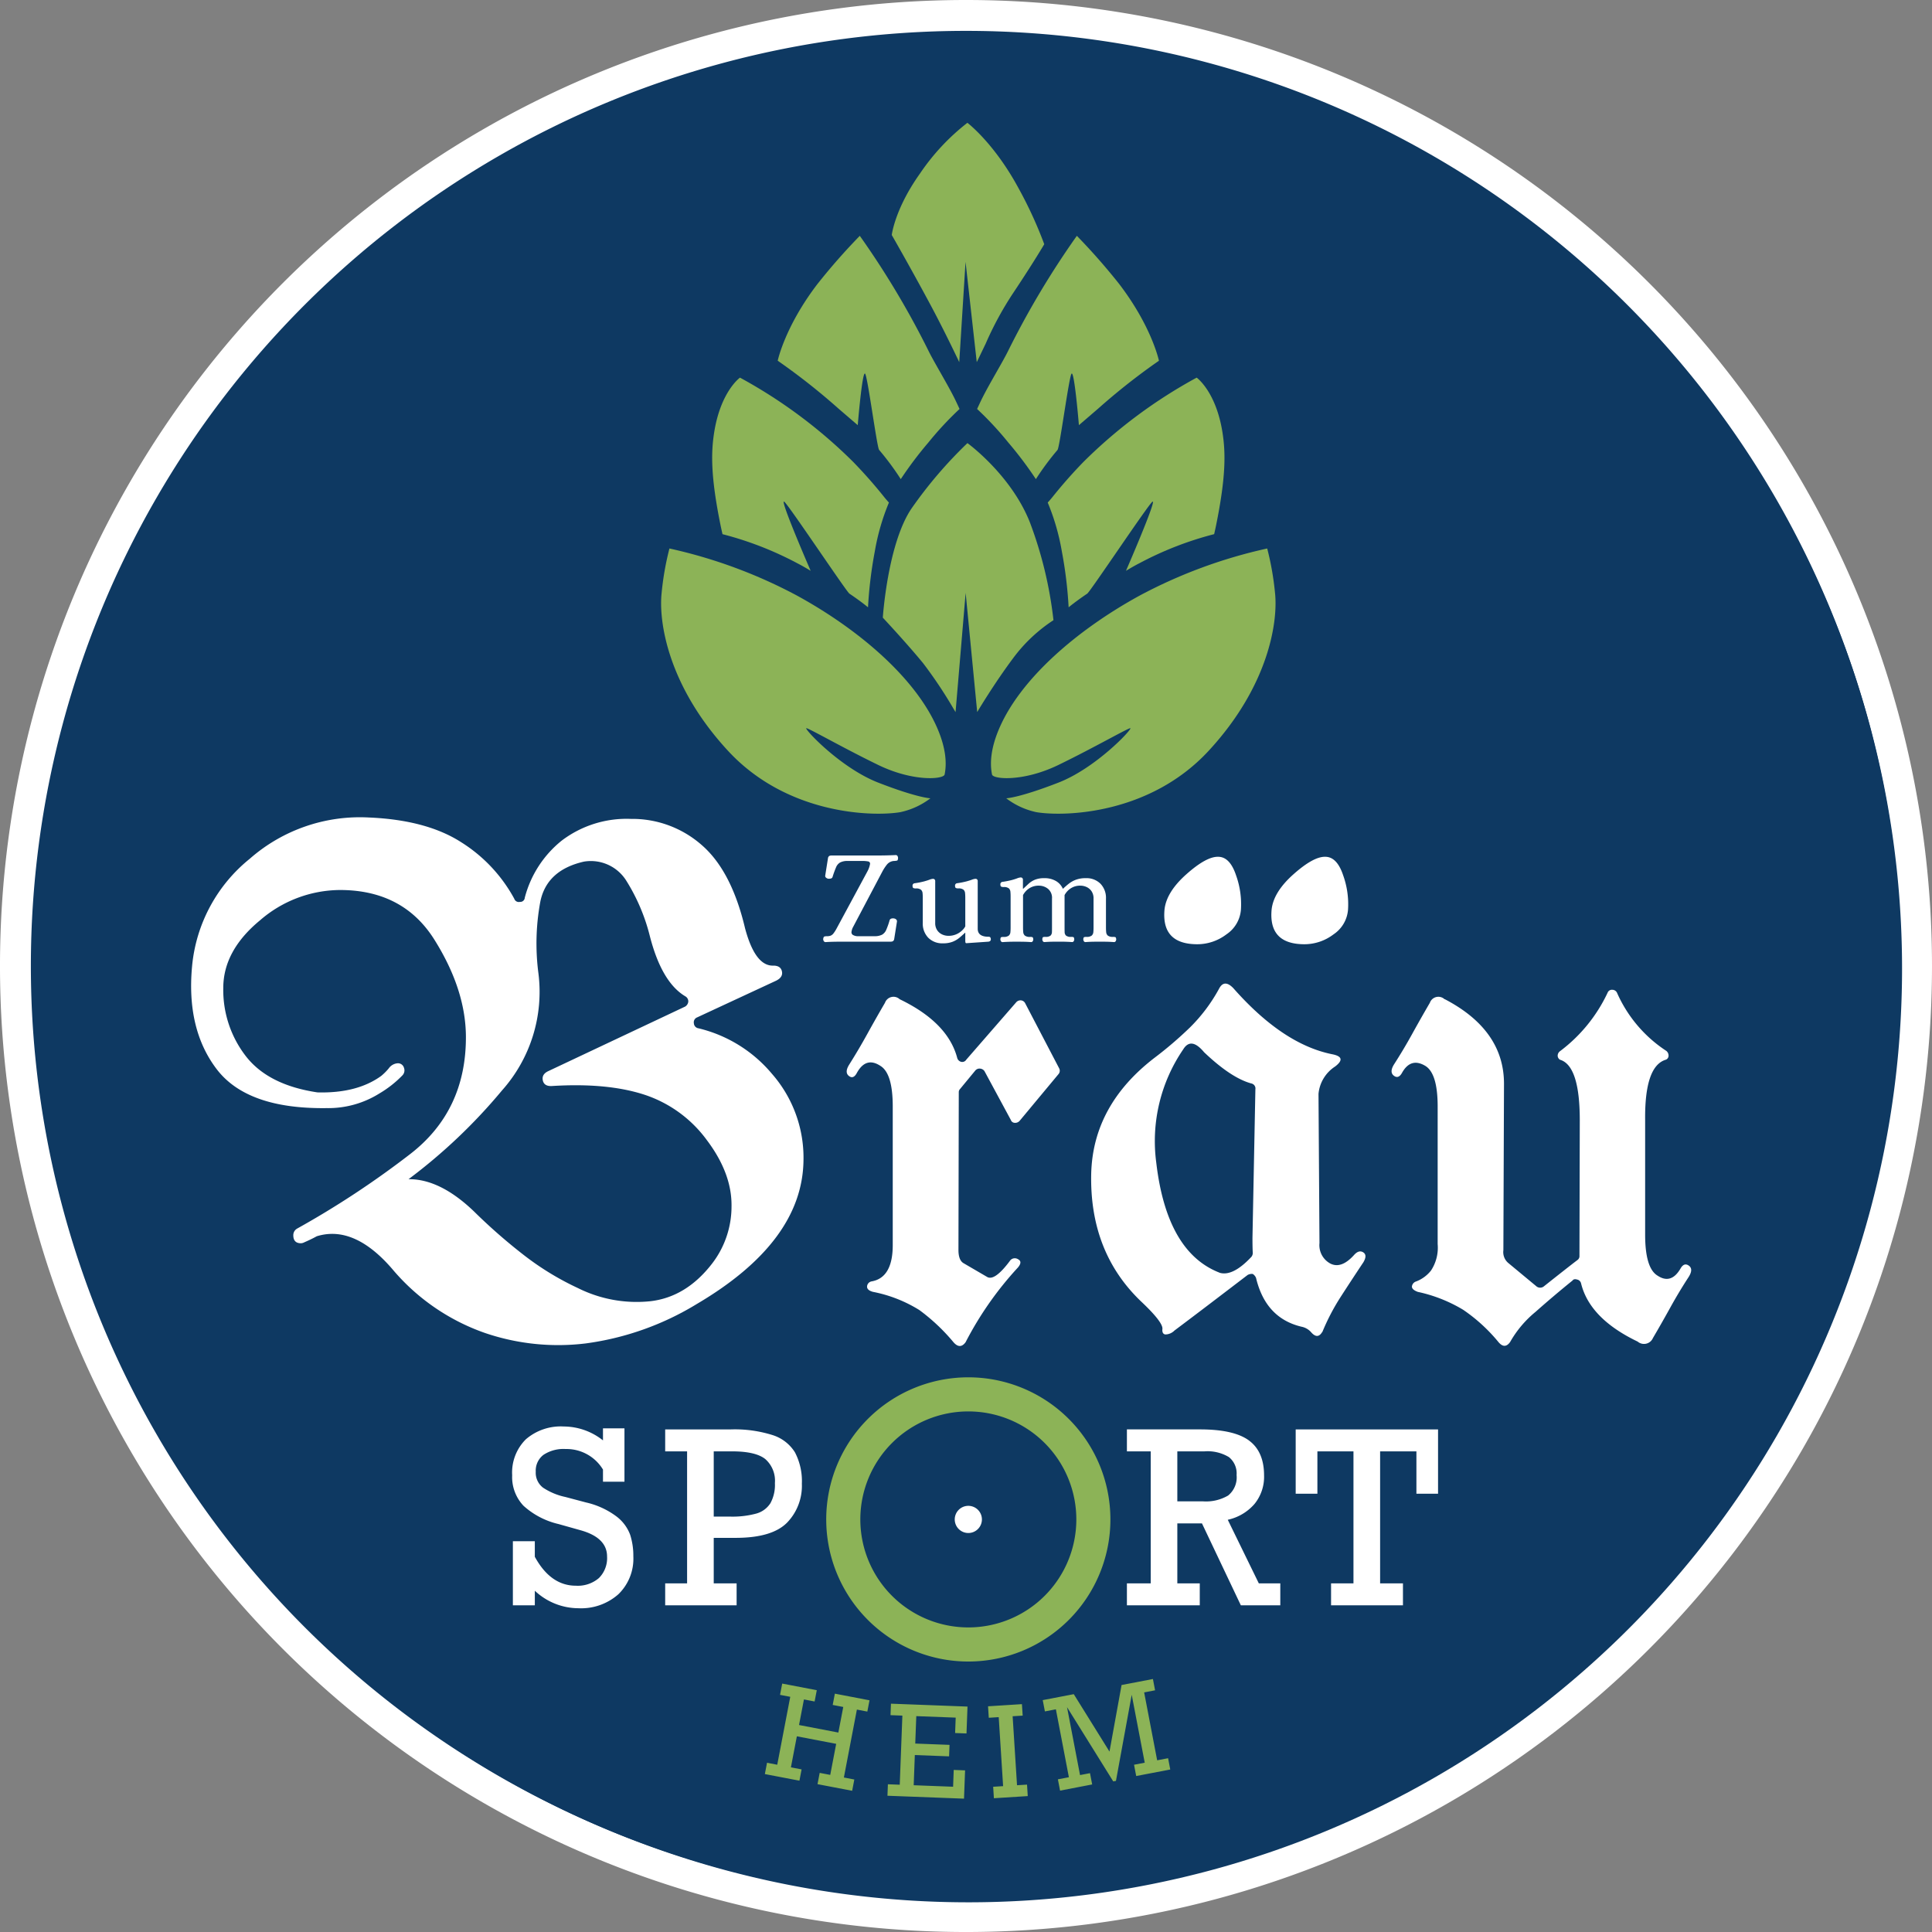 <svg xmlns="http://www.w3.org/2000/svg" xmlns:xlink="http://www.w3.org/1999/xlink" width="312.916" height="312.917" viewBox="0 0 312.916 312.917">
  <rect x="0" y="0" width="312.916" height="312.917" fill="#808080" stroke="none"/>
  <defs>
    <style>
      .cls-1 {
        fill: none;
      }

      .cls-2, .cls-5 {
        fill: #0e3962;
      }

      .cls-2 {
        stroke: #fff;
        stroke-width: 5px;
      }

      .cls-3 {
        fill: #fff;
      }

      .cls-4 {
        clip-path: url(#clip-path);
      }

      .cls-6 {
        fill: #8cb357;
      }
    </style>
    <clipPath id="clip-path">
      <path id="Pfad_96" data-name="Pfad 96" class="cls-1" d="M0-46.148H302.461V-348.609H0Z" transform="translate(0 348.609)"/>
    </clipPath>
  </defs>
  <g id="Gruppe_301" data-name="Gruppe 301" transform="translate(-1012.542 -208.5)">
    <g id="Gruppe_224" data-name="Gruppe 224" transform="translate(1015.041 518.917)">
      <g id="Gruppe_246" data-name="Gruppe 246">
        <g id="Gruppe_202" data-name="Gruppe 202" transform="translate(153.958)">
          <path id="Pfad_39" data-name="Pfad 39" class="cls-2" d="M0,0A153.958,153.958,0,0,0,153.958-153.958,153.958,153.958,0,0,0,0-307.917,153.958,153.958,0,0,0-153.958-153.958,153.958,153.958,0,0,0,0,0"/>
        </g>
        <g id="Gruppe_211" data-name="Gruppe 211" transform="translate(153.958 -66.214)">
          <path id="Pfad_48" data-name="Pfad 48" class="cls-3" d="M0,0A2.24,2.24,0,0,0,2.24-2.24,2.24,2.24,0,0,0,0-4.479,2.24,2.24,0,0,0-2.24-2.24,2.24,2.24,0,0,0,0,0"/>
        </g>
      </g>
    </g>
    <g id="Gruppe_300" data-name="Gruppe 300" transform="translate(1018.146 562.755)">
      <g id="Gruppe_293" data-name="Gruppe 293" class="cls-4" transform="translate(0 -348.609)">
        <g id="Gruppe_277" data-name="Gruppe 277" transform="translate(0)">
          <path id="Pfad_80" data-name="Pfad 80" class="cls-5" d="M-23.074-46.148A151.231,151.231,0,0,0,128.157-197.379,151.23,151.23,0,0,0-23.074-348.609,151.23,151.23,0,0,0-174.3-197.379,151.231,151.231,0,0,0-23.074-46.148" transform="translate(174.305 348.609)"/>
        </g>
        <g id="Gruppe_278" data-name="Gruppe 278" transform="translate(101.472 83.19)">
          <path id="Pfad_81" data-name="Pfad 81" class="cls-6" d="M-5.905-6.517c-4.569.743-18.333.367-27.861-9.936-9.78-10.575-11.267-21-10.755-25.607a46.552,46.552,0,0,1,1.262-7.17A80.429,80.429,0,0,1-22.5-41.548C-12.256-35.914-3.434-28.143.035-20.332c1.5,3.379,1.645,5.9,1.275,7.71-.159.776-5.043,1.217-10.735-1.539S-20.956-20.278-21.1-20.119c-.218.24,5.619,6.466,11.676,8.817C-3.039-8.824-.988-8.77-.988-8.77A12.24,12.24,0,0,1-5.905-6.517" transform="translate(44.609 49.23)"/>
        </g>
        <g id="Gruppe_279" data-name="Gruppe 279" transform="translate(109.743 55.518)">
          <path id="Pfad_82" data-name="Pfad 82" class="cls-6" d="M-.255-3.868S-.457-4.76-.547-5.2c-1.624-7.938-1.576-11.833-1.059-15.132C-.557-27,2.576-29.222,2.576-29.222A80.514,80.514,0,0,1,20.9-15.586c1.764,1.815,3.435,3.706,4.981,5.641.436.546.82.955.82.955a36.553,36.553,0,0,0-2.287,7.911,68.7,68.7,0,0,0-1.1,9.055s-1.022-.867-3.017-2.219c-.5-.339-9.935-14.5-10.558-14.889-.795-.5,4.289,11.2,4.289,11.2S12.818,1.324,11.833.827A54.59,54.59,0,0,0-.255-3.868" transform="translate(1.927 29.222)"/>
        </g>
        <g id="Gruppe_280" data-name="Gruppe 280" transform="translate(137.381 66.122)">
          <path id="Pfad_83" data-name="Pfad 83" class="cls-6" d="M-2.047-3.7-3.682,15.61s-.22-.367-.335-.558a72.205,72.205,0,0,0-4.92-7.367C-11.625,4.408-15.463.311-15.463.311s.768-11.882,4.606-17.618a70.418,70.418,0,0,1,9.1-10.653S5.266-22.879,8.338-15.176A65.288,65.288,0,0,1,12.177.72,25.313,25.313,0,0,0,5.651,6.866C2.579,10.963-.176,15.6-.176,15.6Z" transform="translate(15.463 27.96)"/>
        </g>
        <g id="Gruppe_281" data-name="Gruppe 281" transform="translate(138.829 14.239)">
          <path id="Pfad_84" data-name="Pfad 84" class="cls-6" d="M-1.823-3.438-2.842,12.8l-.22-.462c-1.184-2.472-2.877-5.915-4.593-9.1-3.336-6.2-6.118-11.027-6.118-11.027s.489-4.244,4.586-9.98a35.736,35.736,0,0,1,7.664-8.195s4.347,3.282,8.315,10.653A67.212,67.212,0,0,1,10.925-6.3S9.25-3.433,5.972,1.484A53.415,53.415,0,0,0,1.428,9.828L-.007,12.807Z" transform="translate(13.774 25.968)"/>
        </g>
        <g id="Gruppe_282" data-name="Gruppe 282" transform="translate(120.359 32.55)">
          <path id="Pfad_85" data-name="Pfad 85" class="cls-6" d="M-1.512-4.279a104.59,104.59,0,0,0-9.912-7.816s1.144-5.528,6.48-12.485a101.27,101.27,0,0,1,6.814-7.745A139.387,139.387,0,0,1,13.013-13.666c.878,1.785,2.874,5.047,4.112,7.487.338.665.9,1.9.9,1.9a53.253,53.253,0,0,0-5.051,5.433A60.989,60.989,0,0,0,8.506,7.082,43.93,43.93,0,0,0,5,2.35C4.643,1.92,3.141-9.534,2.729-10c-.46-.518-1.191,8.34-1.191,8.34s-2.3-1.975-3.05-2.621" transform="translate(11.424 32.325)"/>
        </g>
        <g id="Gruppe_283" data-name="Gruppe 283" transform="translate(154.898 83.19)">
          <path id="Pfad_86" data-name="Pfad 86" class="cls-6" d="M-1.127-6.517c4.569.743,18.333.367,27.861-9.936C36.514-27.028,38-37.45,37.489-42.06a46.552,46.552,0,0,0-1.262-7.17,80.429,80.429,0,0,0-20.761,7.682C5.224-35.914-3.6-28.143-7.068-20.332c-1.5,3.379-1.645,5.9-1.275,7.71.159.776,5.043,1.217,10.735-1.539s11.531-6.117,11.676-5.957c.218.24-5.619,6.466-11.676,8.817C-3.993-8.824-6.044-8.77-6.044-8.77A12.24,12.24,0,0,0-1.127-6.517" transform="translate(8.514 49.23)"/>
        </g>
        <g id="Gruppe_284" data-name="Gruppe 284" transform="translate(164.09 55.518)">
          <path id="Pfad_87" data-name="Pfad 87" class="cls-6" d="M-4.113-3.868s.2-.892.292-1.331C-2.2-13.137-2.244-17.032-2.762-20.331-3.811-27-6.944-29.222-6.944-29.222A80.514,80.514,0,0,0-25.268-15.586c-1.764,1.815-3.435,3.706-4.981,5.641-.436.546-.82.955-.82.955a36.553,36.553,0,0,1,2.287,7.911,68.7,68.7,0,0,1,1.1,9.055s1.022-.867,3.017-2.219c.5-.339,9.935-14.5,10.558-14.889.795-.5-4.289,11.2-4.289,11.2S-17.186,1.324-16.2.827a54.59,54.59,0,0,1,12.088-4.7" transform="translate(31.069 29.222)"/>
        </g>
        <g id="Gruppe_285" data-name="Gruppe 285" transform="translate(152.653 32.55)">
          <path id="Pfad_88" data-name="Pfad 88" class="cls-6" d="M-2.981-4.279a104.59,104.59,0,0,1,9.912-7.816S5.787-17.622.45-24.58a101.27,101.27,0,0,0-6.814-7.745A139.387,139.387,0,0,0-17.506-13.666c-.878,1.785-2.874,5.047-4.112,7.487-.338.665-.9,1.9-.9,1.9a53.253,53.253,0,0,1,5.051,5.433A60.989,60.989,0,0,1-13,7.082,43.93,43.93,0,0,1-9.494,2.35C-9.136,1.92-7.634-9.534-7.222-10c.46-.518,1.191,8.34,1.191,8.34s2.3-1.975,3.05-2.621" transform="translate(22.519 32.325)"/>
        </g>
        <g id="Gruppe_286" data-name="Gruppe 286" transform="translate(171.124 153.663)">
          <path id="Pfad_89" data-name="Pfad 89" class="cls-3" d="M-4-7.175a1.41,1.41,0,0,1,.524.632Q-1.9.092,4.075,1.409a2.8,2.8,0,0,1,1.363.842q1.048,1.212,1.785,0L7.275,2.2A35.089,35.089,0,0,1,10.25-3.489q1.765-2.738,3.661-5.582.683-1.158-.027-1.607t-1.5.448Q10.329-7.965,8.565-8.86A3.376,3.376,0,0,1,6.8-12.178L6.643-36.246v-.106a5.929,5.929,0,0,1,2.686-4.423q2-1.527-.527-2Q.826-44.409-7.155-53.468q-1.475-1.527-2.317.106a26.863,26.863,0,0,1-4.713,6.267A62.107,62.107,0,0,1-19.9-42.2q-9.953,7.637-10.27,18.7Q-30.485-10.6-21.9-2.541q3.265,3.108,3.266,4.213c-.071.561.079.877.447.947a2.109,2.109,0,0,0,1.5-.632q2.738-2.054,5.951-4.5t5.9-4.5A1.36,1.36,0,0,1-4-7.175m.422-30.019-.475,24.173q0,1.687.053,2.475a1.074,1.074,0,0,1-.211.58Q-7.261-6.7-9.42-7.386a.155.155,0,0,0-.1-.052q-8.427-3.371-10.112-17.748a26.33,26.33,0,0,1,4.371-18.38q1.265-2.055,3.371.474,4.37,4.161,7.637,5.056a.839.839,0,0,1,.685.842" transform="translate(30.181 54.205)"/>
        </g>
        <g id="Gruppe_287" data-name="Gruppe 287" transform="translate(200.312 133.121)">
          <path id="Pfad_90" data-name="Pfad 90" class="cls-3" d="M-1.537-1.917A5.287,5.287,0,0,0,.806-5.946a13.873,13.873,0,0,0-.79-5.529q-1-3-2.9-3-1.9-.053-5.135,2.818T-11.57-5.946Q-12.1-.311-6.251-.311A7.8,7.8,0,0,0-1.537-1.917" transform="translate(11.613 14.478)"/>
        </g>
        <g id="Gruppe_288" data-name="Gruppe 288" transform="translate(182.965 133.121)">
          <path id="Pfad_91" data-name="Pfad 91" class="cls-3" d="M-1.537-1.917A5.287,5.287,0,0,0,.806-5.946a13.873,13.873,0,0,0-.79-5.529q-1-3-2.9-3-1.9-.053-5.135,2.818T-11.57-5.946Q-12.1-.311-6.251-.311A7.8,7.8,0,0,0-1.537-1.917" transform="translate(11.613 14.478)"/>
        </g>
        <g id="Gruppe_289" data-name="Gruppe 289" transform="translate(25.353 126.733)">
          <path id="Pfad_92" data-name="Pfad 92" class="cls-3" d="M-4.978-11.171A34.452,34.452,0,0,0,9.966-.877,36.749,36.749,0,0,0,26.3.824,46.229,46.229,0,0,0,44.334-5.585Q61.347-15.623,61.574-28.724a20.63,20.63,0,0,0-5.132-14.149,22.265,22.265,0,0,0-11.881-7.344.86.86,0,0,1-.737-.794.854.854,0,0,1,.51-.964L57.151-57.93q1.134-.566.935-1.5T56.7-60.368q-2.949.113-4.594-6.069-2.211-9.357-7.088-13.525a17.007,17.007,0,0,0-11.4-4.169,17.373,17.373,0,0,0-11.2,3.516,17.484,17.484,0,0,0-5.983,9.245.727.727,0,0,1-.794.68.769.769,0,0,1-.908-.51,24.7,24.7,0,0,0-8.563-9.131Q.552-83.96-8.806-84.358a27.025,27.025,0,0,0-19.311,6.692,25.344,25.344,0,0,0-9.33,17.354q-.964,10.208,3.97,16.7t17.808,6.323A15.609,15.609,0,0,0-7.1-39.669a17.62,17.62,0,0,0,3.687-2.893,1.16,1.16,0,0,0,.283-1.248,1.007,1.007,0,0,0-1.078-.737,1.936,1.936,0,0,0-1.389.823A9.164,9.164,0,0,1-6.821-42.5q-3.913,2.836-10.322,2.665-8-1.191-11.626-5.9a17.5,17.5,0,0,1-3.629-11q0-6.067,5.955-10.974a19.932,19.932,0,0,1,12.931-4.906q10.263,0,15.312,8.052T6.9-48.913q.056,12.137-9.159,19.169A146.914,146.914,0,0,1-20.432-17.778a1.22,1.22,0,0,0-.624,1.078q0,1.305,1.248,1.3a1.338,1.338,0,0,0,.567-.17q.4-.17.935-.425t1.049-.539q6.069-1.871,12.279,5.359M19.352-41.8q.2.993,1.446.935,9.016-.566,15.057,1.418A20.428,20.428,0,0,1,45.95-32.069Q50-26.681,49.92-21.379a15.165,15.165,0,0,1-3.148,9.272q-4.2,5.445-10.038,6.1A21.28,21.28,0,0,1,25.051-8.137a45.734,45.734,0,0,1-8.819-5.388,90.066,90.066,0,0,1-8.026-7.032q-5.5-5.275-10.6-5.218A88.938,88.938,0,0,0,12.745-40.151a23.986,23.986,0,0,0,5.9-18.97,37.15,37.15,0,0,1,.311-11.626q1.049-5.1,7.061-6.466a6.775,6.775,0,0,1,6.806,3.005,30.95,30.95,0,0,1,3.857,9.017q1.927,7.544,5.784,9.812a.938.938,0,0,1,.454.85,1.068,1.068,0,0,1-.51.794L20.287-43.3q-1.135.51-.935,1.5" transform="translate(37.604 84.385)"/>
        </g>
        <g id="Gruppe_290" data-name="Gruppe 290" transform="translate(131.527 155.804)">
          <path id="Pfad_93" data-name="Pfad 93" class="cls-3" d="M-2.8-2.277l2.475-3a.894.894,0,0,1,.816-.29.946.946,0,0,1,.658.4l4.266,7.9a.688.688,0,0,0,.606.475.961.961,0,0,0,.816-.316L13.155-4.7a.834.834,0,0,0,.1-.9L7.731-16.181a.857.857,0,0,0-.685-.448.922.922,0,0,0-.737.29L-1.8-7.017a.761.761,0,0,1-.842.343.892.892,0,0,1-.632-.659q-1.536-5.739-9.315-9.48a1.462,1.462,0,0,0-2.376.58q-1.475,2.527-2.87,5.056t-2.923,4.951q-.79,1.264-.052,1.843T-19.5-4.91q1.475-2.633,3.792-1.106,2,1.213,2,6.584V22.844q.052,5.478-3.476,6.056a.894.894,0,0,0-.685.842q0,.58.948.842a22.221,22.221,0,0,1,7.526,2.95,31.433,31.433,0,0,1,5.53,5.214q1.057,1.21,1.953,0A54.918,54.918,0,0,1,6.572,26.636q.789-.947,0-1.343a.958.958,0,0,0-1.317.29Q2.779,28.9,1.569,28.163l-3.792-2.212q-.843-.474-.842-2.16L-3.013-1.75A.714.714,0,0,1-2.8-2.277" transform="translate(21.17 17.2)"/>
        </g>
        <g id="Gruppe_291" data-name="Gruppe 291" transform="translate(219.785 154.664)">
          <path id="Pfad_94" data-name="Pfad 94" class="cls-3" d="M-4.594-6.677Q-5.853-5.73-10.1-2.359a.963.963,0,0,1-1.205-.1L-15.815-6.2A2.3,2.3,0,0,1-16.6-8.257l.1-26.964q0-8.69-9.579-13.693h-.052a1.462,1.462,0,0,0-2.376.58q-1.475,2.527-2.87,5.056t-2.922,4.9q-.79,1.264-.053,1.843t1.316-.421q1.422-2.579,3.792-1.159,2,1.213,2,6.584V-9.258a6.717,6.717,0,0,1-1.079,4.292,5.635,5.635,0,0,1-2.4,1.764.967.967,0,0,0-.685.79q-.053.527.948.9a23.89,23.89,0,0,1,7.346,2.9,27.178,27.178,0,0,1,5.661,5.161q1.053,1.316,1.949.052a17.374,17.374,0,0,1,4.108-4.871q3-2.659,6-5.083.21-.316.737-.158a.826.826,0,0,1,.632.58Q-2.652,2.8,5.154,6.542a1.575,1.575,0,0,0,2.469-.58Q9.046,3.54,10.442,1.012t2.975-4.951q.79-1.264.027-1.817T12.1-5.308Q10.573-2.674,8.361-4.149q-2-1.212-2-6.636V-29.323q-.1-8.794,3.371-9.8a.692.692,0,0,0,.422-.659.974.974,0,0,0-.369-.764A21.693,21.693,0,0,1,1.8-49.967a.845.845,0,0,0-.785-.474.741.741,0,0,0-.734.474,25.217,25.217,0,0,1-7.719,9.48.925.925,0,0,0-.369.711.785.785,0,0,0,.369.659q3.212.949,3.213,9.8L-4.278-7.362a.761.761,0,0,1-.316.685" transform="translate(34.705 50.441)"/>
        </g>
        <g id="Gruppe_292" data-name="Gruppe 292" transform="translate(127.724 132.846)">
          <path id="Pfad_95" data-name="Pfad 95" class="cls-3" d="M-.267-2.142q.642-.012,1.306-.011H8.849A.933.933,0,0,0,9.28-2.23a.544.544,0,0,0,.211-.387L9.933-5.4A.392.392,0,0,0,9.8-5.759a.63.63,0,0,0-.332-.155.934.934,0,0,0-.454.023.4.4,0,0,0-.276.287A11.978,11.978,0,0,1,8.2-4.078a1.664,1.664,0,0,1-.664.785,2.588,2.588,0,0,1-1.183.254H3.738a1.633,1.633,0,0,1-.985-.233.53.53,0,0,1-.177-.52,2.721,2.721,0,0,1,.166-.575l4.846-9.181a7.468,7.468,0,0,1,.73-1.106,1.6,1.6,0,0,1,1.239-.575,3.068,3.068,0,0,0,.387-.056c.1-.023.151-.158.167-.41a.665.665,0,0,0-.088-.331.328.328,0,0,0-.31-.155q-1.417.066-2.722.067H-.6a.946.946,0,0,0-.432.077.546.546,0,0,0-.21.387l-.442,2.788a.36.36,0,0,0,.133.343.87.87,0,0,0,.332.167,1.3,1.3,0,0,0,.453-.034.375.375,0,0,0,.277-.276,15.815,15.815,0,0,1,.554-1.527,1.6,1.6,0,0,1,.652-.785,2.526,2.526,0,0,1,1.162-.254H4.291a4.619,4.619,0,0,1,.973.077.363.363,0,0,1,.31.42,3.993,3.993,0,0,1-.421,1.184L.2-4.366A5.9,5.9,0,0,1-.344-3.5a1.137,1.137,0,0,1-.475.376,1.846,1.846,0,0,1-.62.088,1.381,1.381,0,0,0-.376.044c-.1.03-.17.17-.2.421a.6.6,0,0,0,.1.331.333.333,0,0,0,.3.155q.707-.046,1.349-.056m19.215,0a4.1,4.1,0,0,0,1.106-.652q.475-.4.9-.8H21v1.239a1.91,1.91,0,0,0,.022.31.155.155,0,0,0,.177.133l3.562-.244c.25-.044.376-.169.376-.376a.636.636,0,0,0-.066-.288c-.044-.088-.148-.133-.31-.133q-1.749,0-1.748-1.3V-11.91a.418.418,0,0,0-.121-.354.409.409,0,0,0-.3-.067,2,2,0,0,0-.509.133q-.288.112-.829.265a13.208,13.208,0,0,1-1.56.31.377.377,0,0,0-.354.4q0,.332.166.388a1.165,1.165,0,0,0,.365.055,1.24,1.24,0,0,1,.841.211.843.843,0,0,1,.254.553c.023.229.034.475.034.741v4.646a2.406,2.406,0,0,1-.465.608,3.209,3.209,0,0,1-.929.642,3.078,3.078,0,0,1-1.349.277,2.382,2.382,0,0,1-1-.221,1.951,1.951,0,0,1-.808-.686,2.062,2.062,0,0,1-.32-1.195v-6.7a.418.418,0,0,0-.122-.354.407.407,0,0,0-.3-.067,1.991,1.991,0,0,0-.508.133c-.193.075-.469.163-.83.265a13.208,13.208,0,0,1-1.56.31.376.376,0,0,0-.353.4c0,.221.055.351.166.388a1.161,1.161,0,0,0,.365.055,1.239,1.239,0,0,1,.84.211.848.848,0,0,1,.255.553c.022.229.033.475.033.741v4.093A3.275,3.275,0,0,0,15-2.794a3.185,3.185,0,0,0,2.389.907,4.2,4.2,0,0,0,1.56-.254m9.259,0q.531-.012,1.128-.011t1.139.011c.362.007.756.025,1.184.056a.294.294,0,0,0,.265-.144.567.567,0,0,0,.088-.3c-.015-.221-.069-.344-.166-.365a1.519,1.519,0,0,0-.343-.033,1.29,1.29,0,0,1-.852-.211.837.837,0,0,1-.265-.564c-.022-.235-.033-.479-.033-.73V-9.7a3.1,3.1,0,0,1,.442-.619,2.858,2.858,0,0,1,.841-.631,2.806,2.806,0,0,1,1.306-.277,2.346,2.346,0,0,1,1.438.5,1.874,1.874,0,0,1,.664,1.6v4.69c0,.251,0,.495-.011.73a.8.8,0,0,1-.221.564,1.193,1.193,0,0,1-.829.211,1.492,1.492,0,0,0-.354.033c-.088.022-.141.144-.154.365a.553.553,0,0,0,.089.3.291.291,0,0,0,.265.144q.64-.046,1.139-.056t1.073-.011c.4,0,.766,0,1.106.011s.722.025,1.15.056a.294.294,0,0,0,.265-.144.568.568,0,0,0,.088-.3c-.016-.221-.067-.344-.155-.365a1.492,1.492,0,0,0-.354-.033,1.192,1.192,0,0,1-.829-.211.8.8,0,0,1-.221-.564c-.008-.235-.011-.479-.011-.73V-9.7a3.1,3.1,0,0,1,.442-.619,2.858,2.858,0,0,1,.841-.631,2.754,2.754,0,0,1,1.283-.277,2.4,2.4,0,0,1,1,.221,1.954,1.954,0,0,1,.807.686,2.062,2.062,0,0,1,.321,1.195v4.69c0,.251-.011.495-.033.73a.837.837,0,0,1-.265.564,1.29,1.29,0,0,1-.852.211,1.514,1.514,0,0,0-.343.033c-.1.022-.152.144-.166.365a.553.553,0,0,0,.088.3.29.29,0,0,0,.265.144q.642-.046,1.173-.056t1.129-.011q.6,0,1.139.011t1.183.056a.292.292,0,0,0,.265-.144.56.56,0,0,0,.088-.3c-.015-.221-.07-.344-.166-.365a1.519,1.519,0,0,0-.343-.033,1.287,1.287,0,0,1-.852-.211.829.829,0,0,1-.265-.564c-.023-.235-.033-.479-.033-.73V-9.144a3.282,3.282,0,0,0-.885-2.389,3.187,3.187,0,0,0-2.389-.907,4.465,4.465,0,0,0-1.593.254,4.322,4.322,0,0,0-1.15.641q-.488.388-.929.808h-.044a2.692,2.692,0,0,0-1.129-1.25,3.619,3.619,0,0,0-1.858-.453,3.939,3.939,0,0,0-1.527.254,3.553,3.553,0,0,0-1.018.641q-.42.388-.862.808h-.066v-1.393a.418.418,0,0,0-.122-.354.407.407,0,0,0-.3-.067,1.867,1.867,0,0,0-.5.133q-.277.112-.818.265a13.208,13.208,0,0,1-1.56.31.377.377,0,0,0-.354.4q0,.332.166.387a1.14,1.14,0,0,0,.365.056,1.246,1.246,0,0,1,.841.21.847.847,0,0,1,.254.554c.023.229.033.475.033.741v5.067c0,.251-.01.495-.033.73a.829.829,0,0,1-.265.564,1.287,1.287,0,0,1-.851.211,1.528,1.528,0,0,0-.344.033c-.1.022-.151.144-.166.365a.513.513,0,0,0,.1.3.3.3,0,0,0,.254.144q.642-.046,1.173-.056" transform="translate(2.014 16.18)"/>
        </g>
      </g>
      <g id="Gruppe_294" data-name="Gruppe 294" transform="translate(118.275 -82.313)">
        <path id="Pfad_97" data-name="Pfad 97" class="cls-6" d="M-1.23-.555l.351-1.828-5.6-1.073-.351,1.828,1.654.317-2.107,11-1.654-.317L-9.29,11.2l5.6,1.073.351-1.829-1.731-.331.963-5.029,6.37,1.221L1.3,11.334-.41,11.006-.76,12.834l5.612,1.075L5.2,12.081,3.51,11.756l2.107-11,1.692.324L7.66-.748,2.048-1.823,1.7.005,3.409.333,2.616,4.477l-6.37-1.221.794-4.143Zm24.6,5.178L23.532.269,11.133-.2l-.07,1.86,1.92.073-.426,11.192-1.919-.073-.071,1.86,12.4.471L23.14,10.6,21.3,10.53l-.1,2.722-6.382-.243L15,8.12l5.551.211.071-1.86L15.069,6.26l.169-4.443,6.382.242-.095,2.494Zm9.1-2.889L32.346-.125,26.86.223l.118,1.858,1.61-.1L29.3,13.157l-1.611.1.118,1.858,5.484-.348-.117-1.858-1.621.1L30.842,1.836ZM46.529,7.56l-5.784-9.3-5.028.963.351,1.829L37.846.713l2.107,11-1.779.341.351,1.828,5.2-1-.351-1.828-1.615.309-2.107-11,7.487,12.026.438-.084L50.13-1.641l2.107,11-1.731.331.35,1.829,5.515-1.057-.35-1.828-1.771.339-2.107-11,1.771-.338-.351-1.829-5.077.973Z" transform="translate(9.29 4.194)"/>
      </g>
      <g id="Gruppe_299" data-name="Gruppe 299" class="cls-4" transform="translate(0 -348.609)">
        <g id="Gruppe_295" data-name="Gruppe 295" transform="translate(77.35 225.396)">
          <path id="Pfad_98" data-name="Pfad 98" class="cls-3" d="M-1.275,0A8.647,8.647,0,0,0-7.41,2.07,7.581,7.581,0,0,0-9.631,7.9,6.744,6.744,0,0,0-7.8,12.836,12.718,12.718,0,0,0-2.126,15.8l3.555,1Q5.739,18,5.739,21.061a4.547,4.547,0,0,1-1.323,3.488A5.245,5.245,0,0,1,.691,25.787q-4.1,0-6.655-4.689V18.584H-9.517V28.963h3.554V26.6a10.343,10.343,0,0,0,7.052,2.835,9.1,9.1,0,0,0,6.485-2.268,8.019,8.019,0,0,0,2.42-6.145,11.064,11.064,0,0,0-.521-3.5,6.625,6.625,0,0,0-2.231-2.968,13.045,13.045,0,0,0-4.906-2.25l-3.346-.888A10.455,10.455,0,0,1-4.631,9.907a3.04,3.04,0,0,1-1.181-2.59A3.208,3.208,0,0,1-4.564,4.594,5.863,5.863,0,0,1-.972,3.648,6.906,6.906,0,0,1,5.077,6.976V8.942H8.556V.3H5.077V2.25A10.268,10.268,0,0,0-1.275,0M36.192,4.225A6.593,6.593,0,0,0,32.572,1.4,20.347,20.347,0,0,0,25.757.473H15.151V4.027H18.7V25.408H15.151v3.555h11.57V25.408H23.015V18.035h3.743q5.729-.038,8.13-2.457a8.577,8.577,0,0,0,2.4-6.315,10.037,10.037,0,0,0-1.1-5.038m-4.008,8.223a3.966,3.966,0,0,1-2.306,1.664,14.767,14.767,0,0,1-4.2.482H23.015V4.027h2.968q3.8,0,5.369,1.238a4.671,4.671,0,0,1,1.57,3.9,6.178,6.178,0,0,1-.737,3.28M109.71,2.269q-2.439-1.8-7.94-1.8H89.935V4.027h3.857V25.408H89.935v3.555h11.8V25.408H98.1V15.691h3.989l6.3,13.272h6.389V25.408H111.3l-5.029-10.3a7.965,7.965,0,0,0,4.329-2.562,6.952,6.952,0,0,0,1.55-4.6q0-3.876-2.439-5.672m-3.346,8.885a7.1,7.1,0,0,1-4.121.964H98.1V4.027h4.4a6.686,6.686,0,0,1,3.951.927,3.386,3.386,0,0,1,1.248,2.911,3.778,3.778,0,0,1-1.342,3.29m33.972-.265V.473H117.271V10.89h3.516V4.027h5.842V25.408H123v3.555h11.645V25.408h-3.7V4.027h5.879V10.89Z" transform="translate(9.631)"/>
        </g>
        <g id="Gruppe_296" data-name="Gruppe 296" transform="translate(128.215 217.431)">
          <path id="Pfad_99" data-name="Pfad 99" class="cls-6" d="M-3.512-7.023A23.016,23.016,0,0,0,19.5-30.04,23.016,23.016,0,0,0-3.512-53.055,23.016,23.016,0,0,0-26.528-30.04,23.016,23.016,0,0,0-3.512-7.023" transform="translate(26.528 53.055)"/>
        </g>
        <g id="Gruppe_297" data-name="Gruppe 297" transform="translate(133.739 222.955)">
          <path id="Pfad_100" data-name="Pfad 100" class="cls-5" d="M-2.669-5.338A17.492,17.492,0,0,0,14.823-22.83,17.492,17.492,0,0,0-2.669-40.322,17.492,17.492,0,0,0-20.161-22.83,17.492,17.492,0,0,0-2.669-5.338" transform="translate(20.161 40.322)"/>
        </g>
        <g id="Gruppe_298" data-name="Gruppe 298" transform="translate(149.031 238.247)">
          <path id="Pfad_101" data-name="Pfad 101" class="cls-3" d="M-.336-.671a2.2,2.2,0,0,0,2.2-2.2,2.2,2.2,0,0,0-2.2-2.2,2.2,2.2,0,0,0-2.2,2.2,2.2,2.2,0,0,0,2.2,2.2" transform="translate(2.536 5.071)"/>
        </g>
      </g>
    </g>
  </g>
</svg>
